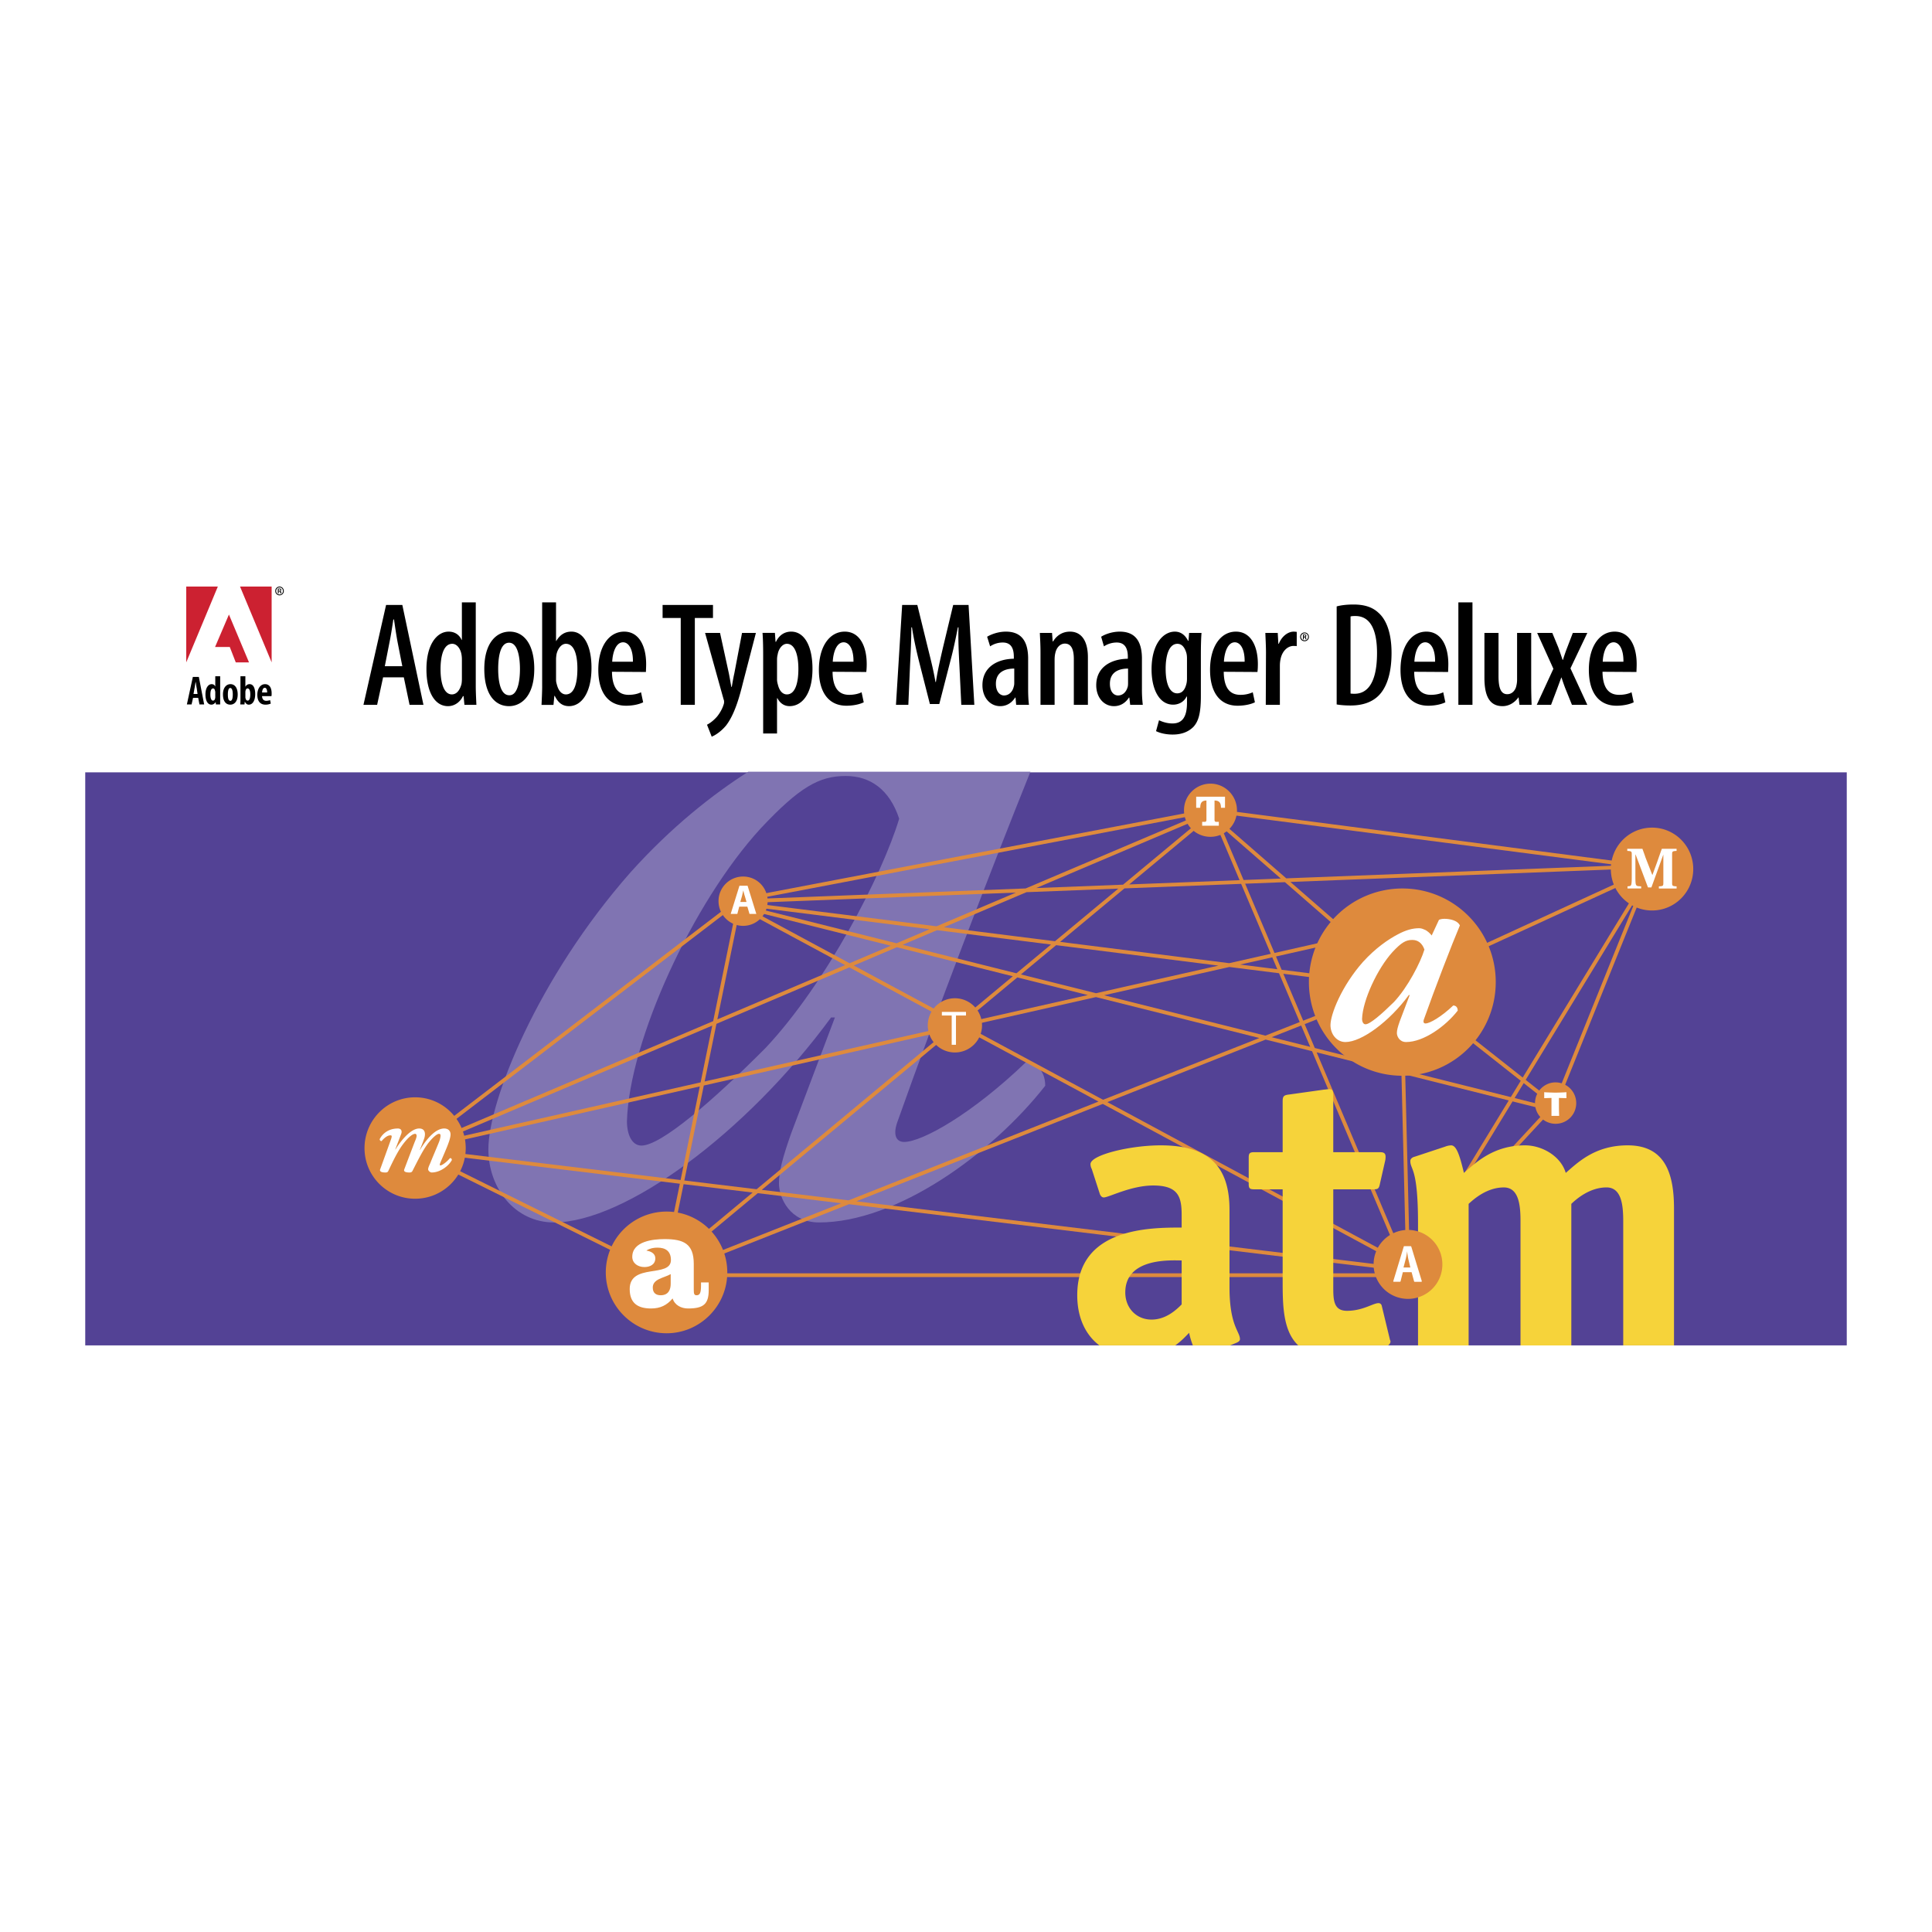 <svg xmlns="http://www.w3.org/2000/svg" width="2500" height="2500" viewBox="0 0 192.756 192.756"><path fill-rule="evenodd" clip-rule="evenodd" fill="#fff" d="M0 0h192.756v192.756H0V0z"/><path d="M19.262 69.622l-.149.661h-.469l.597-2.748h.597l.532 2.748h-.469l-.128-.661h-.511zm.447-.384l-.085-.596c-.042-.171-.064-.448-.106-.618-.042.17-.064.447-.106.618l-.106.596h.403zM21.967 67.47V70.282h-.426l-.021-.235c-.085.128-.234.256-.426.256-.404 0-.596-.447-.596-1.022 0-.682.298-1.023.618-1.023.17 0 .298.085.341.213h.021V67.47h.489zm-.489 1.576c0-.021 0-.063-.021-.106-.021-.149-.085-.255-.192-.255-.213 0-.276.277-.276.618 0 .383.106.597.255.597.085 0 .17-.043.213-.192 0-.042.021-.085.021-.128v-.534zM22.969 70.303c-.447 0-.724-.362-.724-1.022 0-.704.362-1.023.745-1.023.448 0 .725.384.725 1.023 0 .809-.426 1.022-.725 1.022h-.021zm.021-.383c.192 0 .234-.341.234-.639 0-.277-.042-.639-.255-.639-.192 0-.235.362-.235.639 0 .341.043.639.256.639zM23.991 67.47h.49v1.022h.021a.433.433 0 0 1 .405-.234c.383 0 .554.426.554.98 0 .703-.277 1.065-.64 1.065-.17 0-.277-.085-.383-.277h-.022l-.021.256h-.425c.021-.17.021-.405.021-.575V67.47zm.49 2.088c0 .063.021.106.021.127.042.17.127.213.213.213.17 0 .256-.234.256-.618 0-.362-.085-.597-.277-.597-.085 0-.17.085-.191.213 0 .021-.021.085-.021.106v.556h-.001zM26.143 69.452c.021.341.191.468.426.468.149 0 .277-.042.383-.064l.064.341a1.315 1.315 0 0 1-.532.106c-.533 0-.81-.362-.81-.979 0-.661.341-1.065.767-1.065s.66.341.66.916c0 .128 0 .213-.021.277h-.937zm.511-.363c0-.277-.085-.469-.234-.469-.192 0-.256.255-.277.469h.511z" fill-rule="evenodd" clip-rule="evenodd"/><path fill-rule="evenodd" clip-rule="evenodd" fill="#cc2131" d="M23.948 58.523h3.153v7.562l-3.153-7.562zM21.733 58.523h-3.152v7.562l3.152-7.562zM22.841 61.313l2.002 4.772h-1.321l-.596-1.533h-1.47l1.385-3.239z"/><path d="M27.89 58.523c.234 0 .426.192.426.447 0 .234-.192.426-.426.426s-.426-.192-.426-.426a.431.431 0 0 1 .426-.447zm0 .085c-.192 0-.341.149-.341.362 0 .192.149.341.341.341.191.021.341-.149.341-.341-.001-.213-.15-.362-.341-.362zm-.086.597h-.085v-.469c.042 0 .085-.021.149-.021.085 0 .128.021.149.042.021.021.042.043.042.106 0 .064-.042.085-.085.106.043.021.064.043.085.128 0 .064.021.106.021.106h-.085c-.021 0-.021-.042-.042-.106 0-.064-.043-.085-.085-.085h-.064v.193zm0-.256h.064c.064 0 .106-.021.106-.085 0-.042-.021-.085-.106-.085h-.064v.17zM40.288 67.577l.575 2.748h1.385l-2.108-9.97h-1.62l-2.258 9.97h1.363l.596-2.748h2.067zm-1.896-1.108l.468-2.386c.128-.618.277-1.556.384-2.28h.064c.106.724.234 1.598.362 2.28l.469 2.386h-1.747zM46.082 60.099v3.75h-.021c-.256-.554-.725-.831-1.3-.831-1.129 0-2.215 1.214-2.215 3.749 0 2.237.81 3.686 2.152 3.686.724 0 1.257-.49 1.491-1.001h.063l.085.873h1.193c-.021-.49-.063-1.3-.063-1.832v-8.394h-1.385zm0 7.712c0 .149-.021.341-.042.447-.234.852-.66 1.023-.958 1.023-.746 0-1.129-1.023-1.129-2.514 0-1.321.299-2.535 1.172-2.535.49 0 .874.554.938 1.214.021.149.021.298.021.426v1.939h-.002zM50.79 70.453c1.108 0 2.514-.874 2.514-3.729 0-2.428-1.022-3.706-2.45-3.706-1.321 0-2.535 1.107-2.535 3.728 0 2.471 1.022 3.707 2.471 3.707zm.022-1.087c-.895 0-1.108-1.427-1.108-2.621 0-1.086.17-2.62 1.086-2.62.895 0 1.086 1.534 1.086 2.62s-.192 2.621-1.044 2.621h-.02zM54.092 68.493c0 .532-.042 1.363-.064 1.832h1.193l.085-.895h.043c.319.639.724 1.022 1.427 1.022 1.193 0 2.237-1.257 2.237-3.835 0-2.193-.767-3.6-2.003-3.6-.639 0-1.129.298-1.513.937h-.021v-3.856h-1.385v8.395h.001zm1.385-2.706c0-.149.021-.341.043-.49.106-.533.468-1.065.937-1.065.831 0 1.15 1.108 1.15 2.472 0 1.491-.319 2.578-1.15 2.578-.277 0-.703-.171-.916-1.044a1.397 1.397 0 0 1-.064-.447v-2.004zM64.445 67.044c0-.191.021-.426.021-.788 0-1.79-.703-3.238-2.194-3.238s-2.578 1.448-2.578 3.813c0 2.215.958 3.579 2.77 3.579.639 0 1.277-.127 1.704-.341l-.213-1.001c-.299.149-.725.256-1.236.256-.831 0-1.64-.448-1.662-2.301l3.388.021zm-3.365-1.023c.042-.895.362-1.938 1.086-1.938.554 0 1.001.681.98 1.938H61.08zM67.917 70.325h1.407v-8.671h1.81v-1.299h-5.027v1.299h1.81v8.671z" fill-rule="evenodd" clip-rule="evenodd"/><path d="M70.346 63.146l1.853 6.646c.043.085.043.17.043.255 0 .107-.021.192-.085.362-.106.32-.341.746-.618 1.086-.32.362-.661.639-1.001.81l.469 1.193c.277-.106.874-.447 1.427-1.107.81-1.044 1.299-2.663 1.705-4.325l1.278-4.92h-1.384l-.767 4.026c-.107.468-.192.979-.256 1.363h-.042c-.085-.426-.149-.873-.256-1.384l-.873-4.005h-1.493zM76.141 73.179h1.384v-3.515h.043c.191.383.575.788 1.214.788 1.15 0 2.279-1.086 2.279-3.729 0-2.236-.788-3.706-2.13-3.706-.597 0-1.172.298-1.513 1.022h-.042l-.064-.895h-1.235c.042.554.064 1.235.064 2.236v7.799zm1.384-7.349c0-.192.021-.384.064-.533.085-.554.469-1.065.916-1.065.789 0 1.15 1.065 1.15 2.514 0 1.342-.298 2.536-1.15 2.536-.277 0-.703-.171-.895-.98a1.752 1.752 0 0 1-.085-.597V65.83zM86.43 67.044c.021-.191.042-.426.042-.788 0-1.79-.703-3.238-2.194-3.238s-2.577 1.448-2.577 3.813c0 2.215.958 3.579 2.748 3.579.639 0 1.299-.127 1.726-.341l-.213-1.001c-.298.149-.746.256-1.236.256-.852 0-1.64-.448-1.661-2.301l3.365.021zm-3.345-1.023c.042-.895.362-1.938 1.086-1.938.554 0 1.001.681.98 1.938h-2.066zM95.909 70.325h1.3l-.575-9.97H95.1l-1.022 4.261c-.299 1.299-.533 2.322-.704 3.43h-.042c-.191-1.129-.447-2.151-.767-3.43l-1.044-4.261h-1.513l-.618 9.97h1.235l.17-3.962c.064-1.257.129-2.621.129-3.771h.063c.17 1.129.447 2.365.724 3.472l1.064 4.176h.938l1.108-4.304c.277-1.022.532-2.236.746-3.344h.064c-.042 1.108.021 2.514.085 3.728l.193 4.005zM102.578 65.723c0-1.555-.533-2.705-2.217-2.705-.809 0-1.533.298-1.875.511l.299.959a2.257 2.257 0 0 1 1.258-.384c.83 0 1.107.576 1.107 1.428v.191c-1.619.021-3.133.81-3.133 2.642 0 1.235.768 2.088 1.77 2.088.639 0 1.15-.32 1.49-.853h.043l.064.725h1.277c-.064-.469-.084-1.065-.084-1.619v-2.983h.001zm-1.385 2.365c0 .106 0 .255-.043.383-.129.597-.533.916-.98.916-.361 0-.809-.319-.809-1.171 0-1.363 1.234-1.512 1.832-1.512v1.384zM103.812 70.325h1.406v-4.474c0-.255.021-.49.064-.66.127-.639.533-.979.959-.979.723 0 .895.745.895 1.533v4.58h1.404v-4.751c0-1.683-.68-2.556-1.789-2.556-.766 0-1.342.404-1.682.979h-.043l-.064-.852h-1.215c.021.596.064 1.129.064 1.959v5.221h.001zM113.932 65.723c0-1.555-.533-2.705-2.215-2.705-.811 0-1.535.298-1.854.511l.277.959a2.316 2.316 0 0 1 1.277-.384c.809 0 1.107.576 1.107 1.428v.191c-1.641.021-3.152.81-3.152 2.642 0 1.235.768 2.088 1.768 2.088.639 0 1.15-.32 1.492-.853h.043l.084.725h1.258a12.8 12.8 0 0 1-.086-1.619v-2.983h.001zm-1.385 2.365c0 .106 0 .255-.021.383-.148.597-.531.916-.979.916-.385 0-.811-.319-.811-1.171 0-1.363 1.215-1.512 1.811-1.512v1.384zM119.811 65.382c0-1.001.021-1.683.064-2.236h-1.236l-.062.788h-.043c-.234-.469-.639-.916-1.32-.916-1.15 0-2.322 1.214-2.322 3.771 0 1.981.768 3.515 2.152 3.515.574 0 1.105-.298 1.34-.809h.043v.618c0 1.47-.51 2.066-1.447 2.066-.555 0-1.023-.17-1.344-.32l-.297 1.086c.426.213 1.021.341 1.662.341.895 0 1.576-.276 2.066-.767.488-.533.744-1.3.744-3.067v-4.07zm-1.385 2.322c0 .213-.02.405-.084.619-.193.702-.576.852-.895.852-.662 0-1.15-.788-1.15-2.45 0-1.448.383-2.492 1.172-2.492.531 0 .766.49.895.916.043.149.062.341.062.533v2.022zM125.457 67.044c.021-.191.041-.426.041-.788 0-1.79-.701-3.238-2.193-3.238-1.49 0-2.578 1.448-2.578 3.813 0 2.215.959 3.579 2.748 3.579.641 0 1.301-.127 1.727-.341l-.213-1.001a2.96 2.96 0 0 1-1.236.256c-.852 0-1.641-.448-1.66-2.301l3.364.021zm-3.346-1.023c.043-.895.363-1.938 1.086-1.938.555 0 1.002.681.98 1.938h-2.066zM126.287 70.325h1.406v-3.877c0-.255.021-.469.064-.661.148-.81.703-1.342 1.299-1.342.129 0 .213 0 .32.021V63.04c-.086 0-.172-.021-.299-.021-.617 0-1.215.511-1.492 1.214h-.043l-.062-1.086h-1.236c.021.575.064 1.32.064 1.959l-.021 5.219zM130.164 63.103a.432.432 0 0 0-.447.426c0 .256.191.447.447.447a.432.432 0 0 0 .426-.447.428.428 0 0 0-.426-.426zm0 .085c.191 0 .342.149.342.34 0 .213-.15.362-.342.362s-.361-.149-.361-.362c0-.191.17-.34.361-.34zm-.084.405h.041c.064 0 .107.021.107.064 0 .064.021.106.021.128h.105c-.021-.021-.021-.043-.041-.106 0-.085-.023-.127-.064-.127.041-.022.084-.064.084-.128 0-.042-.02-.063-.043-.085a.301.301 0 0 0-.148-.042c-.062 0-.105 0-.148.021v.469h.086v-.194zm0-.234h.062c.064 0 .107.042.107.085 0 .043-.064.064-.129.064h-.041v-.149h.001zM133.359 70.282c.342.064.852.106 1.385.106 1.215 0 2.174-.341 2.834-1.022.703-.724 1.256-2.045 1.256-4.218 0-2.023-.531-3.344-1.32-4.026-.574-.533-1.363-.81-2.471-.81-.639 0-1.236.064-1.684.191v9.779zm1.385-8.777c.148-.043.32-.043.49-.043 1.449 0 2.152 1.321 2.152 3.686 0 3.175-1.088 4.069-2.238 4.069-.105 0-.256 0-.404-.021v-7.691zM144.48 67.044c0-.191.02-.426.02-.788 0-1.79-.701-3.238-2.193-3.238-1.49 0-2.578 1.448-2.578 3.813 0 2.215.959 3.579 2.77 3.579.619 0 1.279-.127 1.705-.341l-.213-1.001c-.299.149-.725.256-1.236.256-.83 0-1.641-.448-1.66-2.301l3.385.021zm-3.367-1.023c.043-.895.363-1.938 1.086-1.938.555 0 1.002.681.98 1.938h-2.066zM145.502 70.325h1.406V60.099h-1.406v10.226zM152.768 63.146h-1.408v4.686c0 .234-.041.469-.084.639-.064.298-.342.789-.895.789-.703 0-.873-.767-.873-1.811v-4.303h-1.406v4.473c0 1.833.512 2.833 1.811 2.833.746 0 1.299-.469 1.576-.874h.021l.086.746h1.213a56.912 56.912 0 0 1-.041-2.024v-5.154zM153.363 63.146l1.619 3.578-1.662 3.601h1.428l.574-1.513c.15-.404.299-.81.447-1.214h.021c.15.447.277.831.426 1.193l.619 1.534h1.533l-1.684-3.643 1.684-3.536h-1.447l-.555 1.448c-.15.383-.299.81-.426 1.236h-.043c-.129-.384-.277-.831-.426-1.236l-.598-1.448h-1.51zM163.27 67.044c0-.191.021-.426.021-.788 0-1.79-.705-3.238-2.195-3.238s-2.576 1.448-2.576 3.813c0 2.215.957 3.579 2.768 3.579.619 0 1.279-.127 1.705-.341l-.213-1.001c-.299.149-.725.256-1.236.256-.852 0-1.639-.448-1.662-2.301l3.388.021zm-3.366-1.023c.041-.895.361-1.938 1.086-1.938.553 0 1 .681.979 1.938h-2.065z" fill-rule="evenodd" clip-rule="evenodd"/><path fill-rule="evenodd" clip-rule="evenodd" fill="#fff" d="M68.876 101.725h92.284V86.728H68.876v14.997z"/><path fill-rule="evenodd" clip-rule="evenodd" fill="#534295" d="M184.252 77.057H8.504v57.175h175.748V77.057z"/><path d="M102.805 76.993c-3.867 9.594-9.602 24.566-13.201 34.746-.618 1.576-.128 2.193.597 2.193 1.811 0 6.796-2.812 12.122-7.924.979 0 1.959.744 1.959 2.32-5.348 6.818-14.805 13.635-22.56 13.635-2.918 0-4.004-2.449-4.004-3.898 0-1.215.362-2.557 1.214-4.984l4.367-11.568h-.383c-8.479 11.568-20.6 20.451-27.651 20.451-3.877 0-6.54-3.408-6.54-7.307 0-4.75 4.857-17.043 14.188-27.63 4.06-4.521 8.191-7.765 11.743-10.034h28.149zm-26.92 5.666c-6.795 7.414-13.101 21.175-13.335 29.207 0 1.32.49 2.428 1.448 2.428 1.939 0 7.052-4.387 12.377-9.734 6.071-6.455 11.653-17.277 13.336-22.879-.959-2.918-2.897-4.261-5.326-4.261-2.663-.002-4.623 1.106-8.5 5.239z" fill-rule="evenodd" clip-rule="evenodd" fill="#8074b2"/><path d="M139.922 97.977l-19.174-16.702-54.641 45.417m98.782-40.113l-44.119-5.73-46.142 8.798m65.143 8.796l-66.635-8.392 66.592 35.875m15.446-15.615L139.24 97.742m1.235 28.246l-.725-29.397m25.01-10.183l-9.543 23.646-15.189 16.402m-98.611-11.907l32.018-24.498.49-.767-7.754 37.833-25.074-12.439m33.744-24.031l80.142 20.067M136.598 93.14l-95.5 21.538L140.2 126.67m-73.923.555l74.176-29.312 24.371-11.206-24.434 40.071-19.43-45.844-80.119 34.021m33.787-25.053l90.132-3.494m-24.434 40.817H66.277" fill="none" stroke="#de8a3d" stroke-width=".375" stroke-miterlimit="2.613"/><path d="M139.922 107.328c5.133 0 9.309-4.176 9.309-9.352 0-5.156-4.176-9.332-9.309-9.332a9.329 9.329 0 0 0-9.332 9.332c0 5.176 4.176 9.352 9.332 9.352zM164.824 90.839c2.279 0 4.111-1.854 4.111-4.133s-1.832-4.133-4.111-4.133-4.111 1.854-4.111 4.133 1.832 4.133 4.111 4.133zM41.417 119.598c2.791 0 5.048-2.258 5.048-5.049s-2.258-5.07-5.048-5.07-5.049 2.279-5.049 5.07 2.258 5.049 5.049 5.049zM155.195 112.121c1.15 0 2.066-.916 2.066-2.066a2.068 2.068 0 0 0-2.066-2.066c-1.129 0-2.045.938-2.045 2.066a2.05 2.05 0 0 0 2.045 2.066zM74.138 92.373c1.363 0 2.449-1.108 2.449-2.471s-1.086-2.45-2.449-2.45c-1.342 0-2.45 1.086-2.45 2.45s1.108 2.471 2.45 2.471zM120.77 83.49a2.642 2.642 0 0 0 2.643-2.642c0-1.47-1.193-2.663-2.643-2.663a2.646 2.646 0 0 0-2.641 2.663 2.628 2.628 0 0 0 2.641 2.642z" fill-rule="evenodd" clip-rule="evenodd" fill="#de8a3d"/><path d="M165.506 88.645v-.213c.404-.021.447-.042.447-.341v-2.833l-1.193 3.281h-.34l-1.236-3.281h-.021v1.938c0 .469 0 .704.021.895.021.213.086.298.256.319l.299.021v.213h-1.363v-.213l.191-.021c.148-.021.191-.106.213-.319.021-.191.021-.405.021-.895v-1.959c0-.298-.043-.32-.447-.341v-.213h1.512c.086.255.213.575.299.852l.682 1.747h.021l.49-1.342c.148-.427.34-.98.447-1.257h1.469v.213c-.404.021-.447.042-.447.341v2.854c0 .298.043.319.447.341v.213h-1.768zM119.344 80.593v-1.108h2.875v1.108h-.404c0-.447-.129-.724-.641-.724v1.938c0 .127.064.191.172.191h.256v.384h-1.662v-.384h.256c.105 0 .17-.064.17-.191v-1.938c-.49 0-.617.277-.617.724h-.405zM40.032 113.121l-.597 1.557h.021c.639-1.023 1.576-2.088 2.365-2.088.639 0 .618.574.532.895-.064.234-.298.83-.468 1.236h.021c.831-1.385 1.683-2.131 2.407-2.131.447 0 .639.277.639.596 0 .191-.085.533-.192.811-.17.512-.682 1.641-.852 2.066-.042.127-.042.213.021.213.191 0 .682-.385.958-.725.128-.021.192.064.192.191-.32.598-1.172 1.236-2.002 1.236-.17 0-.362-.172-.362-.32 0-.127.064-.277.213-.617.256-.639.618-1.471.874-2.109.085-.213.149-.469.149-.617 0-.107-.021-.193-.149-.193-.192 0-.575.299-1.086.938-.533.703-1.022 1.705-1.555 2.748-.064.129-.149.172-.32.172-.298 0-.597-.064-.511-.299.021-.064.831-2.193 1.044-2.748.063-.148.191-.447.191-.596 0-.129-.042-.215-.149-.215-.235 0-.639.299-1.15.959-.533.682-1.022 1.684-1.513 2.727-.064.129-.127.172-.298.172-.319 0-.596-.064-.532-.299.042-.105 1.001-2.77 1.107-3.068.085-.275.064-.34-.085-.34-.319 0-.66.318-.874.574a.19.19 0 0 1-.192-.191c.298-.574.895-1.064 1.811-1.064.385-.002.428.297.342.529zM154.791 111.332V109.543c-.15 0-.619.021-.725.021v-.596c.148.021.938.043.979.043h.277c.064 0 .789-.021.959-.043v.596c-.064 0-.682-.021-.746-.021v.916c0 .361.021.811.021.873h-.765zM73.754 90.456l-.191.725h-.661l.874-2.812h.81l.873 2.812h-.682l-.213-.725h-.81zm.725-.469l-.171-.596c-.063-.17-.106-.383-.148-.554-.043.17-.085.383-.128.554l-.171.596h.618z" fill-rule="evenodd" clip-rule="evenodd" fill="#fff"/><path d="M95.271 105.006a2.71 2.71 0 0 0 2.706-2.705 2.709 2.709 0 0 0-2.706-2.705 2.708 2.708 0 0 0-2.706 2.705 2.71 2.71 0 0 0 2.706 2.705z" fill-rule="evenodd" clip-rule="evenodd" fill="#de8a3d"/><path fill-rule="evenodd" clip-rule="evenodd" fill="#fff" d="M94.951 101.32h-.98v-.361h2.406v.361h-1v2.918h-.426v-2.918zM143.564 91.777c.105-.064.318-.107.553-.107.512 0 1.301.149 1.535.661-.768 1.811-2.535 6.39-3.559 9.289-.148.361-.043.49.129.49.424 0 1.555-.641 2.768-1.791.234 0 .447.15.447.512-1.213 1.555-3.387 3.133-5.154 3.133-.66 0-.916-.576-.916-.896 0-.275.084-.596.277-1.15l1.002-2.641h-.086c-1.939 2.641-4.709 4.688-6.328 4.688-.873 0-1.49-.789-1.49-1.684 0-1.086 1.107-3.898 3.238-6.306 1.256-1.385 2.535-2.258 3.471-2.748.832-.447 1.492-.618 2.152-.618.234 0 .447.107.639.192.15.085.428.298.598.532l.724-1.556zm-4.623 3.195c-1.533 1.682-2.982 4.836-3.047 6.668 0 .318.129.553.342.553.447 0 1.598-1 2.832-2.215 1.385-1.471 2.664-3.963 3.047-5.241-.234-.661-.66-.959-1.215-.959-.617.001-1.064.235-1.959 1.194z"/><path d="M119.014 134.232a7.343 7.343 0 0 1-.375-1.256c-.33.338-.768.816-1.385 1.256h-7.566c-1.406-1.059-2.211-2.801-2.211-5.006 0-6.752 7.266-6.752 10.418-6.752v-1.236c0-1.811-.32-2.961-2.834-2.961-2.236 0-4.432 1.193-4.941 1.193-.215 0-.363-.234-.406-.404l-.787-2.43a1.044 1.044 0 0 1-.129-.49c0-.916 3.941-1.875 7.01-1.875 4.984 0 6.859 2.281 6.859 6.434v7.713c0 3.877 1.043 4.41 1.043 5.197 0 .17-.17.277-.361.361l-.627.256h-3.708zm-1.119-8.478c-1.002 0-5.625-.318-5.625 3.197 0 1.555 1.107 2.705 2.621 2.705 1.469 0 2.514-1.023 3.004-1.514v-4.388zM138.643 133.529c.043.213.086.213.086.32 0 .129-.084.258-.234.383h-8.967c-1.557-1.463-1.557-4.1-1.557-6.561v-9.012h-2.834c-.469 0-.553-.105-.553-.553v-2.6c0-.426.084-.553.553-.553h2.834v-5.049c0-.512.086-.641.639-.703l3.494-.49c.127 0 .277-.043.531-.043.342 0 .385.213.385.682v5.604h4.559c.34 0 .66 0 .66.447 0 .062 0 .148-.021.318l-.533 2.344c-.105.574-.234.596-.701.596h-3.963v9.693c0 1.279 0 2.428 1.363 2.428 1.598 0 2.6-.766 3.152-.766.148 0 .277.084.32.256l.787 3.259zM161.949 134.232v-12.396c0-1.535-.15-3.367-1.662-3.367-1.684 0-3.004 1.15-3.516 1.641v14.123h-5.07v-12.396c0-1.535-.148-3.367-1.662-3.367-1.682 0-2.982 1.15-3.514 1.641v14.123h-5.049V122.07c0-5.646-.768-5.326-.768-6.242 0-.191.17-.363.447-.426l3.025-1.002a1.86 1.86 0 0 1 .596-.129c.512 0 .832.875 1.279 2.748 1.191-1.021 2.939-2.748 6.092-2.748 1.727 0 3.58 1.088 4.068 2.748 1.193-1.021 2.898-2.748 6.18-2.748 3.748 0 4.621 2.834 4.621 6.307v13.654h-5.067z" fill-rule="evenodd" clip-rule="evenodd" fill="#f6d33a"/><path d="M140.475 129.59a3.429 3.429 0 0 0 3.43-3.43 3.431 3.431 0 0 0-3.43-3.451 3.432 3.432 0 0 0-3.43 3.451 3.43 3.43 0 0 0 3.43 3.43z" fill-rule="evenodd" clip-rule="evenodd" fill="#de8a3d"/><path d="M139.75 127.779c-.021.105-.041.105-.127.105h-.512c-.064 0-.105 0-.105-.043 0-.021.021-.062.021-.084l1.021-3.367c.021-.062.021-.062.107-.062h.553c.064 0 .086.021.107.084l1.021 3.346c0 .021.021.062.021.084 0 .043-.064.043-.105.043h-.598c-.043 0-.062 0-.086-.105l-.232-.854h-.873l-.213.853zm.746-2.217a7.179 7.179 0 0 1-.105-.725 7.136 7.136 0 0 1-.129.725l-.234.895h.682l-.214-.895z" fill-rule="evenodd" clip-rule="evenodd" fill="#fff"/><path d="M66.511 133.02c3.323 0 6.05-2.727 6.05-6.072 0-3.365-2.727-6.07-6.05-6.07a6.068 6.068 0 0 0-6.071 6.07c0 3.345 2.727 6.072 6.071 6.072z" fill-rule="evenodd" clip-rule="evenodd" fill="#de8a3d"/><path d="M70.708 127.949v.766c0 1.406-.533 1.832-2.066 1.832-.66 0-1.321-.318-1.534-1-.576.682-1.236 1-2.152 1-1.3 0-2.13-.51-2.13-1.938 0-2.621 4.112-1.086 4.112-2.896 0-.916-.575-1.236-1.343-1.236-.362 0-.745.064-1.086.277v.021c.404.062.873.275.873.766 0 .619-.532.873-1.086.873-.661 0-1.214-.383-1.214-1.021 0-1.555 2.087-1.768 3.217-1.768 1.896 0 2.918.447 2.918 2.471v2.578c0 .404.042.553.276.553.299 0 .448-.17.448-.959v-.318h.767v-.001zm-3.791-.832c-.661.385-1.79.469-1.79 1.344 0 .574.362.766.788.766.788 0 1.001-.574 1.001-1.15v-.96h.001z" fill-rule="evenodd" clip-rule="evenodd" fill="#fff"/></svg>